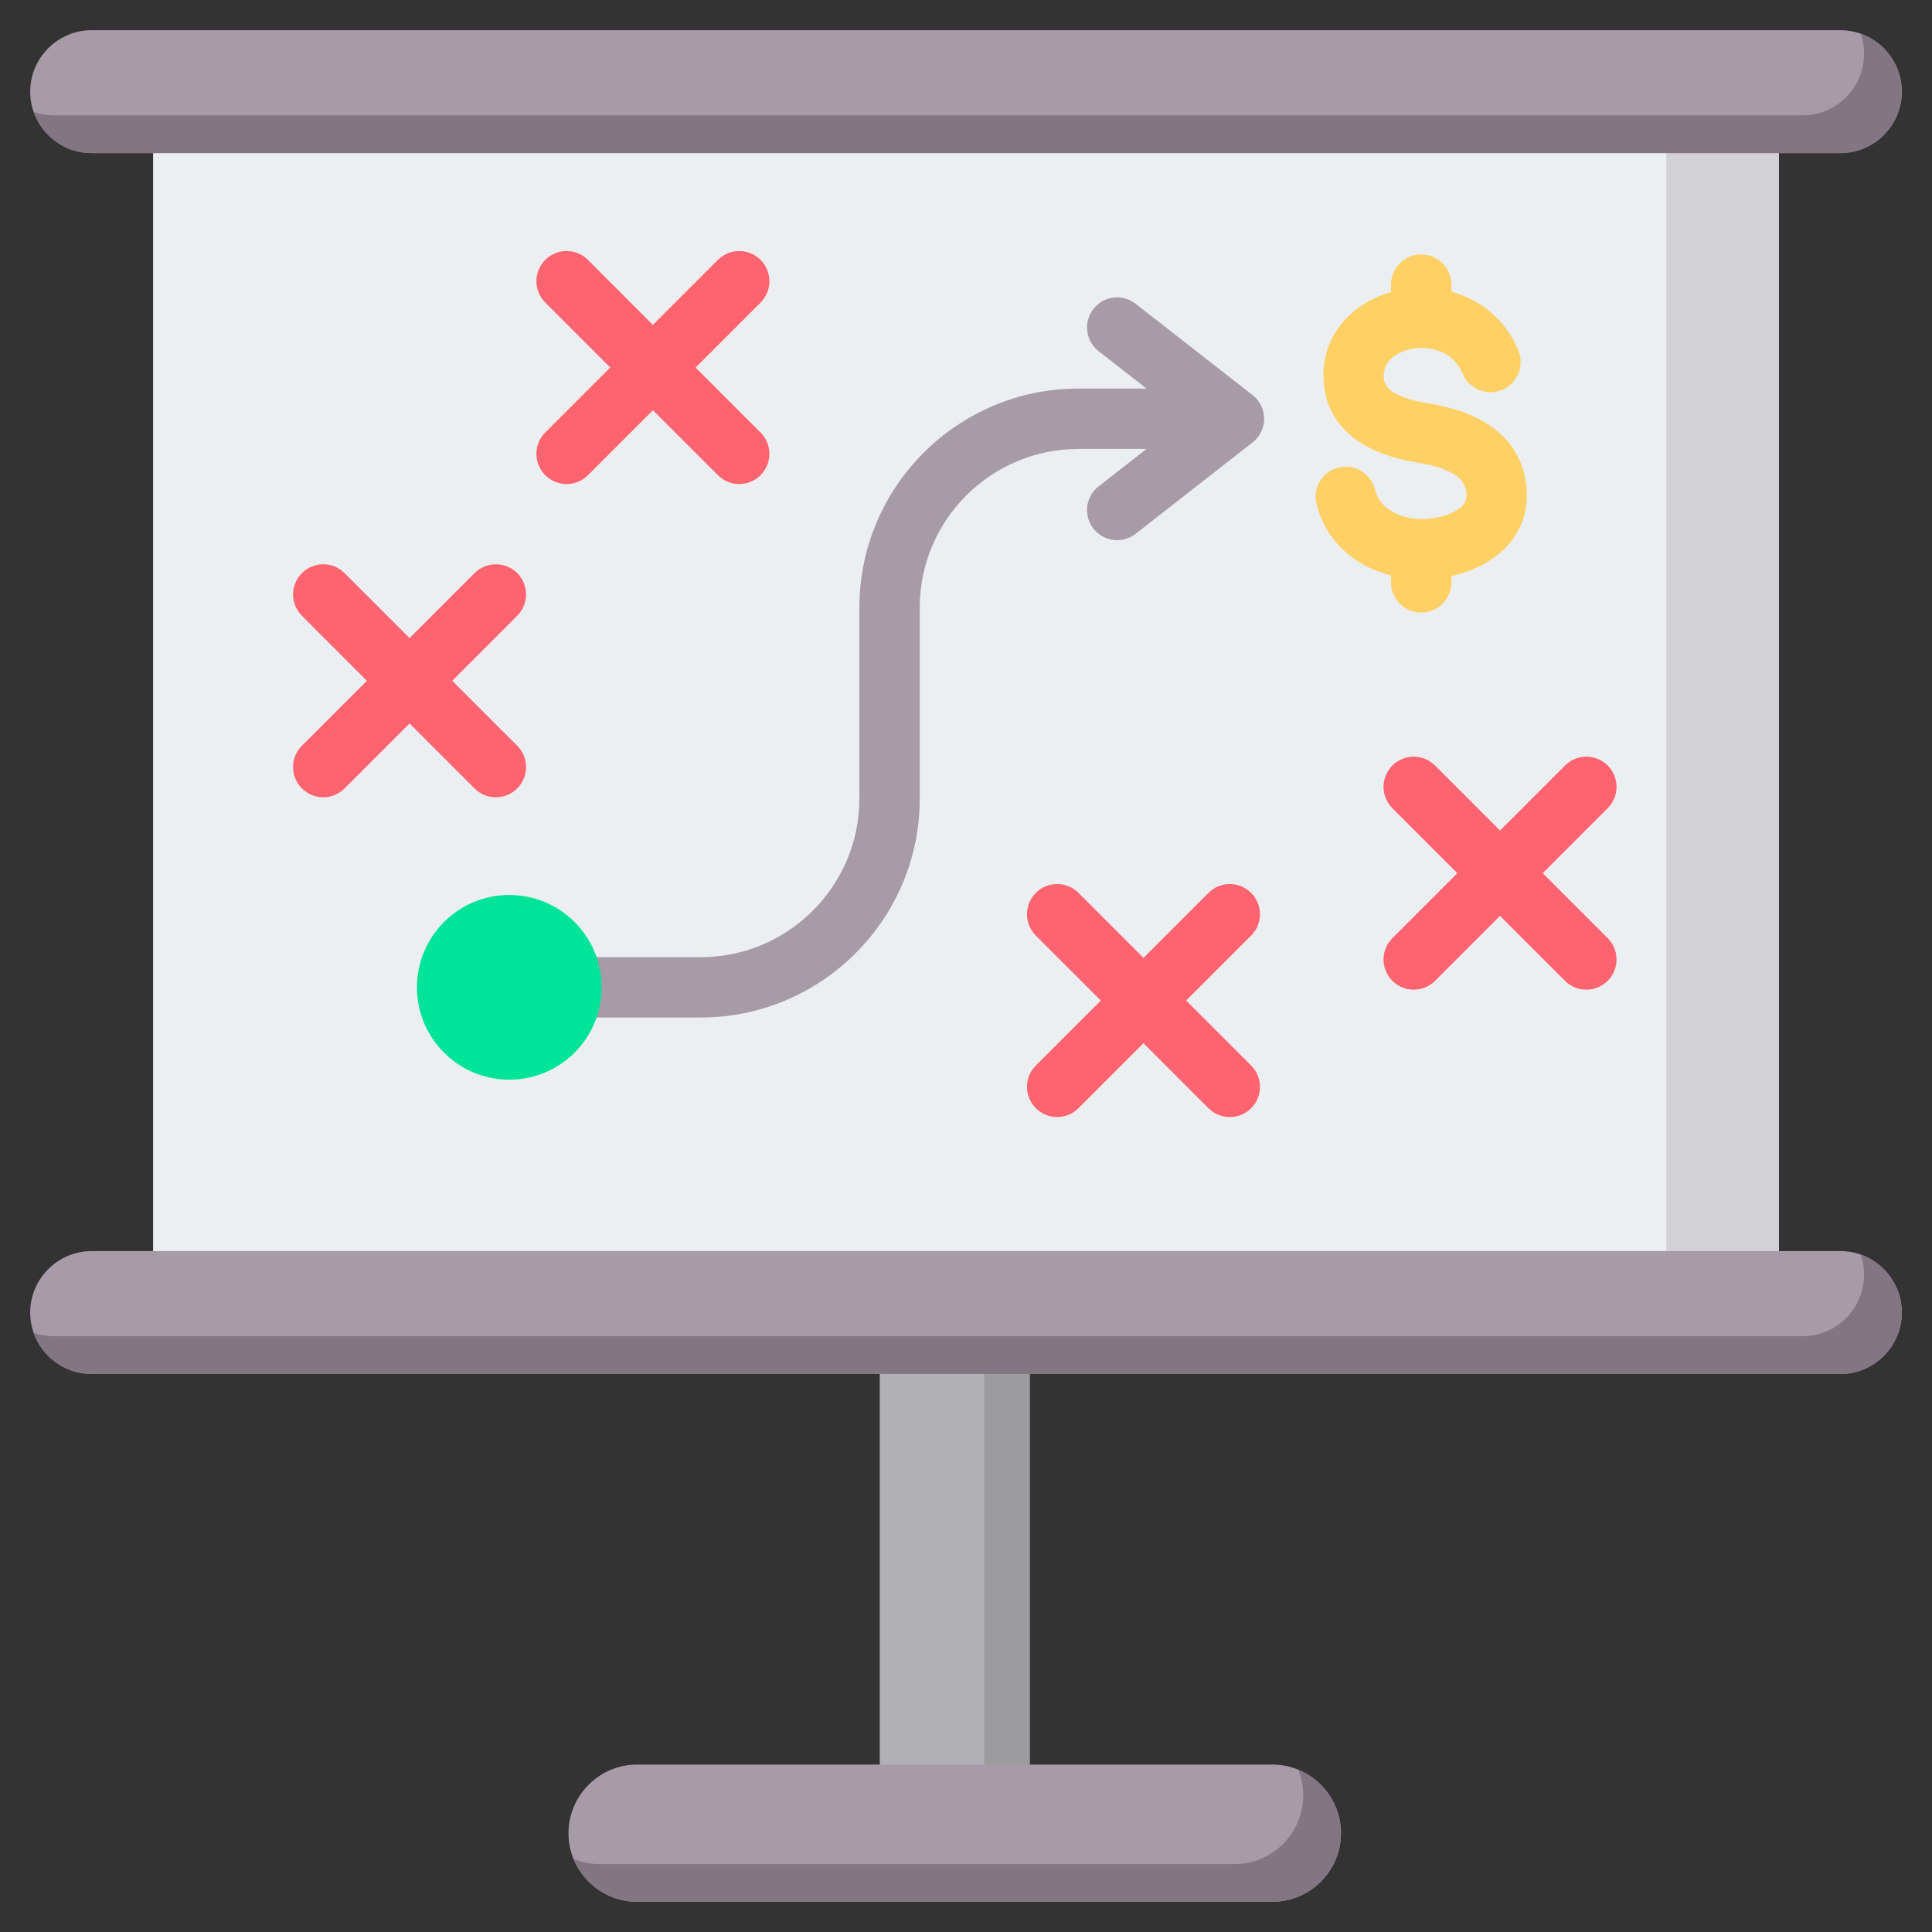 <svg xmlns="http://www.w3.org/2000/svg" id="Layer_1" height="512" viewBox="0 0 512 512" width="512"><rect x="0" y="0" width="512" height="512" fill="#333333" stroke="none"/><g><g><g clip-rule="evenodd" fill-rule="evenodd"><path d="m233.156 291.382h39.718v202.714h-39.718z" fill="#b1b1b5"></path><path d="m260.839 291.382h12.035v202.714h-12.035z" fill="#9c9c9e"></path><path d="m40.573 24.287h430.854v323.548h-430.854z" fill="#eceff1"></path><path d="m441.589 24.287h29.838v323.548h-29.838z" fill="#d1d1d6"></path><path d="m24.287 8h463.427c8.958 0 16.286 7.329 16.286 16.287 0 8.958-7.328 16.286-16.286 16.286h-463.427c-8.958 0-16.287-7.328-16.287-16.286 0-8.958 7.329-16.287 16.287-16.287z" fill="#a79ba7"></path><path d="m493.084 8.916c6.34 2.232 10.917 8.292 10.917 15.37 0 8.958-7.328 16.286-16.286 16.286h-463.428c-7.079 0-13.139-4.577-15.371-10.917 1.684.593 3.491.917 5.37.917h463.427c8.958 0 16.286-7.329 16.286-16.286.001-1.879-.323-3.687-.915-5.37z" fill="#837683"></path><path d="m24.287 331.548h463.427c8.958 0 16.286 7.329 16.286 16.286 0 8.958-7.328 16.286-16.286 16.286h-463.427c-8.958.001-16.287-7.327-16.287-16.285 0-8.958 7.329-16.287 16.287-16.287z" fill="#a79ba7"></path><path d="m493.084 332.464c6.34 2.232 10.917 8.292 10.917 15.37 0 8.958-7.328 16.286-16.286 16.286h-463.428c-7.079 0-13.139-4.577-15.371-10.917 1.684.593 3.491.916 5.37.916h463.427c8.958 0 16.286-7.329 16.286-16.286.001-1.878-.323-3.685-.915-5.369z" fill="#837683"></path><path d="m168.844 467.625h168.342c10.003 0 18.187 8.184 18.187 18.187 0 10.003-8.184 18.187-18.187 18.187h-168.342c-10.003 0-18.187-8.184-18.187-18.187 0-10.003 8.184-18.187 18.187-18.187z" fill="#a79ba7"></path><path d="m344.028 468.97c6.638 2.718 11.345 9.256 11.345 16.842 0 10.003-8.184 18.187-18.187 18.187h-168.342c-7.586 0-14.125-4.708-16.842-11.345 2.115.866 4.425 1.345 6.842 1.345h168.342c10.003 0 18.187-8.184 18.187-18.187 0-2.417-.479-4.727-1.345-6.842z" fill="#837683"></path></g></g><g clip-rule="evenodd" fill-rule="evenodd"><path d="m303.838 118.98h-18.095c-11.56 0-22.06 4.719-29.671 12.329-7.61 7.611-12.329 18.11-12.329 29.671v50.674c0 15.978-6.512 30.479-17.016 40.983s-25.006 17.016-40.983 17.016h-50.777c-4.418 0-8-3.582-8-8s3.582-8 8-8h50.777c11.561 0 22.06-4.719 29.671-12.329s12.329-18.11 12.329-29.671v-50.674c0-15.977 6.513-30.479 17.017-40.983s25.006-17.017 40.983-17.017h18.095l-12.703-9.92c-3.469-2.709-4.084-7.718-1.375-11.188 2.709-3.469 7.719-4.084 11.188-1.375l30.872 24.108c.548.412 1.052.902 1.494 1.468 2.709 3.469 2.094 8.478-1.375 11.188l-30.991 24.201c-3.469 2.709-8.478 2.094-11.188-1.375-2.709-3.469-2.094-8.478 1.375-11.188z" fill="#a79ba7"></path><path d="m110.494 261.654c0 13.515 10.957 24.472 24.472 24.472 13.516 0 24.472-10.957 24.472-24.472 0-13.516-10.957-24.472-24.472-24.472-13.515-.001-24.472 10.956-24.472 24.472z" fill="#00e499"></path><path d="m402.369 92.851c1.708 4.073-.208 8.76-4.281 10.469s-8.76-.208-10.469-4.281c-1.491-3.552-4.32-5.602-7.424-6.389-2.063-.523-4.211-.557-6.201-.156-1.895.382-3.625 1.141-4.961 2.227-1.499 1.219-2.451 2.967-2.346 5.124.09 1.849 1.086 3.137 2.475 4.045 2.317 1.513 5.632 2.373 8.815 2.895 5.133.843 10.755 2.261 15.522 5.138 5.698 3.44 9.999 8.627 10.968 16.618.071.581.116 1.312.136 2.182.175 7.392-3.182 12.889-8.229 16.719-3.402 2.581-7.547 4.291-11.736 5.219v1.675c0 4.418-3.582 8-8 8s-8-3.582-8-8v-1.839c-3.283-.823-6.403-2.155-9.166-3.996-5.061-3.371-8.941-8.35-10.584-14.94-1.053-4.28 1.564-8.603 5.844-9.656s8.604 1.563 9.656 5.844c.592 2.376 2.022 4.192 3.896 5.44 2.48 1.652 5.697 2.439 8.981 2.361.513-.012 1.195-.069 2.044-.172 2.805-.34 5.559-1.195 7.44-2.622 1.172-.889 1.953-2.103 1.916-3.656-.001-.06-.026-.285-.074-.682-.27-2.227-1.587-3.744-3.343-4.805-2.689-1.623-6.364-2.506-9.835-3.076-4.991-.819-10.431-2.326-14.94-5.27-5.437-3.549-9.344-8.811-9.725-16.669-.376-7.755 2.96-13.971 8.221-18.249 2.778-2.259 6.103-3.928 9.668-4.938v-1.975c0-4.418 3.582-8 8-8s8 3.582 8 8v1.869c7.442 2.041 14.162 7.043 17.732 15.546z" fill="#ffd064"></path><path d="m368.994 214.183c-3.124-3.124-3.124-8.189 0-11.313s8.189-3.124 11.313 0l17.219 17.219 17.219-17.219c3.124-3.124 8.189-3.124 11.313 0s3.124 8.189 0 11.313l-17.219 17.219 17.219 17.219c3.124 3.124 3.124 8.189 0 11.312-3.124 3.124-8.189 3.124-11.313 0l-17.219-17.219-17.219 17.219c-3.124 3.124-8.189 3.124-11.313 0s-3.124-8.189 0-11.312l17.219-17.219zm-288.989-50.99c-3.124-3.124-3.124-8.189 0-11.313s8.189-3.124 11.313 0l17.219 17.219 17.219-17.219c3.124-3.124 8.189-3.124 11.313 0s3.124 8.189 0 11.313l-17.219 17.219 17.219 17.219c3.124 3.124 3.124 8.189 0 11.313s-8.189 3.124-11.313 0l-17.219-17.219-17.219 17.219c-3.124 3.124-8.189 3.124-11.313 0s-3.124-8.189 0-11.313l17.219-17.219zm194.496 84.741c-3.124-3.124-3.124-8.189 0-11.313s8.189-3.124 11.313 0l17.219 17.219 17.219-17.219c3.124-3.124 8.189-3.124 11.313 0s3.124 8.189 0 11.313l-17.219 17.219 17.219 17.219c3.124 3.124 3.124 8.189 0 11.313s-8.189 3.124-11.313 0l-17.219-17.219-17.219 17.219c-3.124 3.124-8.189 3.124-11.313 0s-3.124-8.189 0-11.313l17.219-17.219zm-130.007-167.752c-3.124-3.124-3.124-8.189 0-11.313s8.189-3.124 11.313 0l17.219 17.219 17.219-17.219c3.124-3.124 8.189-3.124 11.313 0s3.124 8.189 0 11.313l-17.219 17.219 17.219 17.219c3.124 3.124 3.124 8.189 0 11.313s-8.189 3.124-11.313 0l-17.219-17.219-17.219 17.219c-3.124 3.124-8.189 3.124-11.313 0s-3.124-8.189 0-11.313l17.219-17.219z" fill="#fe646f"></path></g></g></svg>